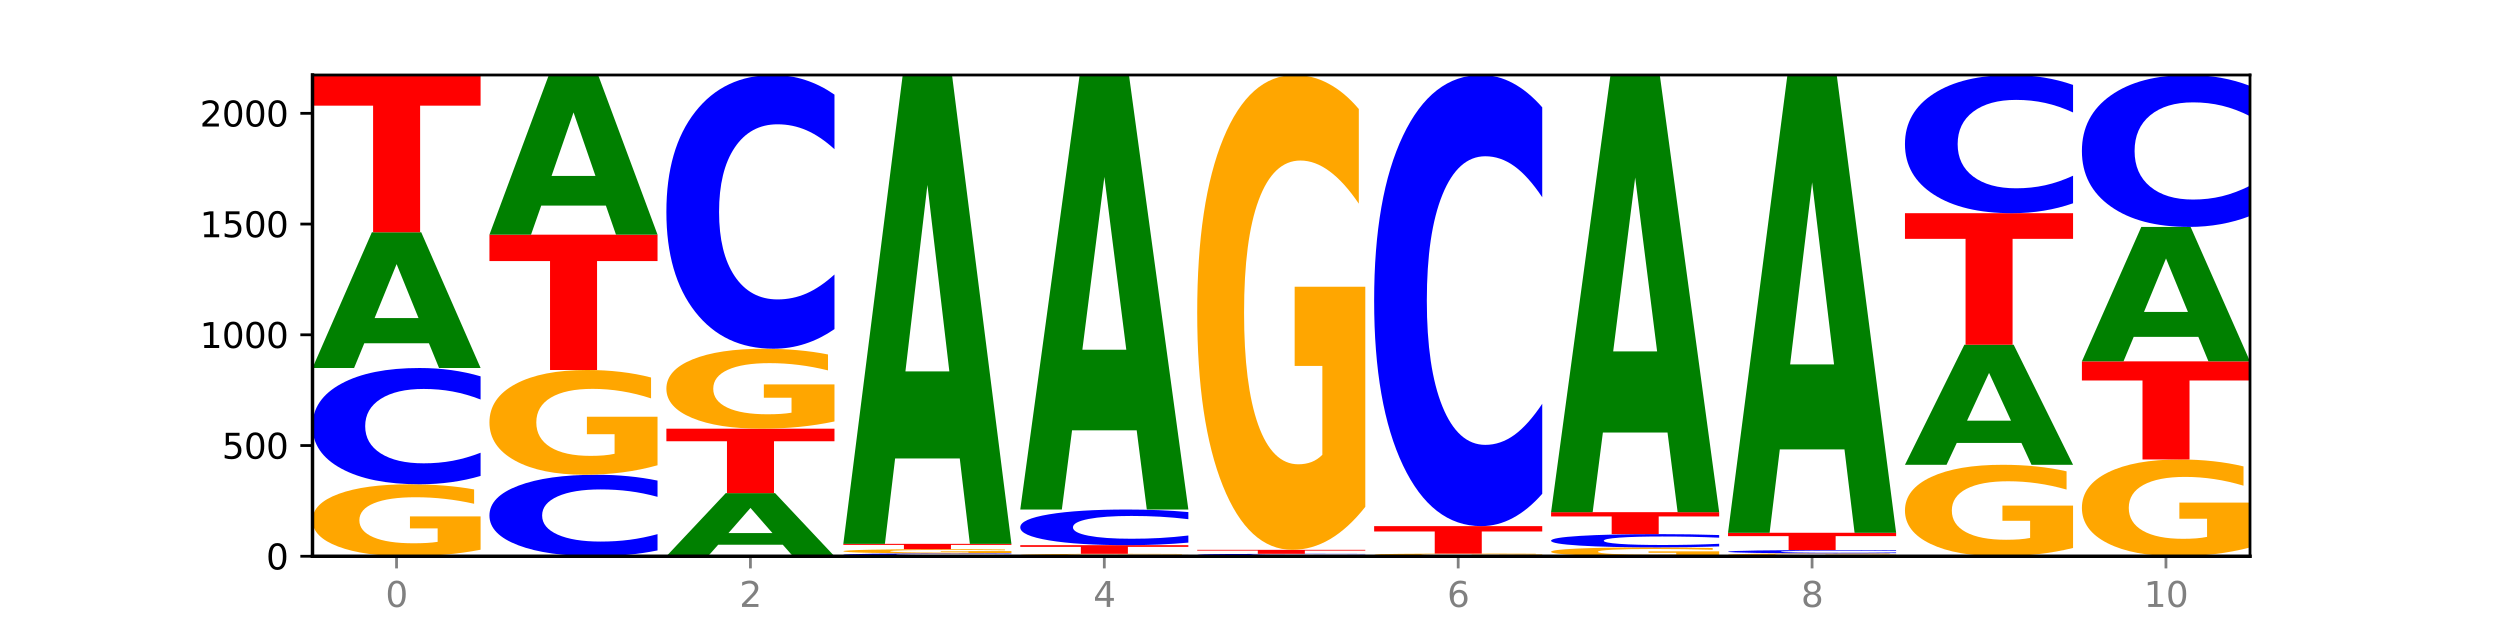 <?xml version="1.0" encoding="utf-8" standalone="no"?>
<!DOCTYPE svg PUBLIC "-//W3C//DTD SVG 1.1//EN"
  "http://www.w3.org/Graphics/SVG/1.1/DTD/svg11.dtd">
<svg xmlns:xlink="http://www.w3.org/1999/xlink" width="720pt" height="180pt" viewBox="0 0 720 180" xmlns="http://www.w3.org/2000/svg" version="1.1">
 <defs>
  <style type="text/css">*{stroke-linejoin: round; stroke-linecap: butt}</style>
 </defs>
 <g id="figure_1">
  <g id="patch_1">
   <path d="M 0 180 
L 720 180 
L 720 0 
L 0 0 
z
" style="fill: #ffffff"/>
  </g>
  <g id="axes_1">
   <g id="patch_2">
    <path d="M 90 160.2 
L 648 160.2 
L 648 21.6 
L 90 21.6 
z
" style="fill: #ffffff"/>
   </g>
   <g id="line2d_1">
    <path d="M 90 160.2 
L 648 160.2 
" clip-path="url(#pc4cbb84413)" style="fill: none; stroke: #000000; stroke-width: 0.5; stroke-linecap: square"/>
   </g>
   <g id="patch_3">
    <path d="M 138.411 158.324 
Q 133.529 159.262 128.277 159.733 
Q 123.026 160.2 117.428 160.2 
Q 104.777 160.2 97.389 157.408 
Q 90 154.616 90 149.842 
Q 90 145.012 97.519 142.241 
Q 105.048 139.471 118.144 139.471 
Q 123.189 139.471 127.811 139.847 
Q 132.444 140.22 136.545 140.956 
L 136.545 145.089 
Q 132.313 144.142 128.126 143.676 
Q 123.938 143.205 119.728 143.205 
Q 111.938 143.205 107.717 144.926 
Q 103.497 146.643 103.497 149.842 
Q 103.497 153.01 107.566 154.74 
Q 111.634 156.466 119.12 156.466 
Q 121.16 156.466 122.907 156.368 
Q 124.654 156.265 126.042 156.051 
L 126.042 152.171 
L 118.068 152.171 
L 118.068 148.716 
L 138.411 148.716 
L 138.411 158.324 
z
" clip-path="url(#pc4cbb84413)" style="fill: #ffa600"/>
   </g>
   <g id="patch_4">
    <path d="M 138.411 137.07 
Q 134.361 138.26 129.983 138.862 
Q 125.604 139.471 120.835 139.471 
Q 106.613 139.471 98.306 134.961 
Q 90 130.451 90 122.738 
Q 90 114.998 98.306 110.495 
Q 106.613 105.985 120.835 105.985 
Q 125.604 105.985 129.983 106.593 
Q 134.361 107.195 138.411 108.385 
L 138.411 115.06 
Q 134.325 113.483 130.361 112.75 
Q 126.397 112.016 122.018 112.016 
Q 114.163 112.016 109.662 114.873 
Q 105.173 117.723 105.173 122.738 
Q 105.173 127.732 109.662 130.589 
Q 114.163 133.439 122.018 133.439 
Q 126.397 133.439 130.361 132.706 
Q 134.325 131.965 138.411 130.388 
L 138.411 137.07 
z
" clip-path="url(#pc4cbb84413)" style="fill: #0000ff"/>
   </g>
   <g id="patch_5">
    <path d="M 123.534 98.862 
L 104.916 98.862 
L 101.977 105.985 
L 90 105.985 
L 107.104 66.886 
L 121.307 66.886 
L 138.411 105.985 
L 126.444 105.985 
L 123.534 98.862 
z
M 107.886 91.605 
L 120.535 91.605 
L 114.22 76.053 
L 107.886 91.605 
z
" clip-path="url(#pc4cbb84413)" style="fill: #008000"/>
   </g>
   <g id="patch_6">
    <path d="M 90 21.6 
L 138.411 21.6 
L 138.411 30.432 
L 120.994 30.432 
L 120.994 66.886 
L 107.45 66.886 
L 107.45 30.432 
L 90 30.432 
L 90 21.6 
z
" clip-path="url(#pc4cbb84413)" style="fill: #ff0000"/>
   </g>
   <g id="patch_7">
    <path d="M 189.37 158.518 
Q 185.32 159.351 180.942 159.773 
Q 176.563 160.2 171.794 160.2 
Q 157.572 160.2 149.265 157.039 
Q 140.959 153.877 140.959 148.471 
Q 140.959 143.046 149.265 139.889 
Q 157.572 136.728 171.794 136.728 
Q 176.563 136.728 180.942 137.155 
Q 185.32 137.576 189.37 138.41 
L 189.37 143.089 
Q 185.284 141.984 181.32 141.47 
Q 177.356 140.956 172.977 140.956 
Q 165.122 140.956 160.621 142.958 
Q 156.132 144.956 156.132 148.471 
Q 156.132 151.972 160.621 153.974 
Q 165.122 155.972 172.977 155.972 
Q 177.356 155.972 181.32 155.458 
Q 185.284 154.939 189.37 153.834 
L 189.37 158.518 
z
" clip-path="url(#pc4cbb84413)" style="fill: #0000ff"/>
   </g>
   <g id="patch_8">
    <path d="M 189.37 133.998 
Q 184.488 135.363 179.236 136.049 
Q 173.985 136.728 168.387 136.728 
Q 155.736 136.728 148.347 132.665 
Q 140.959 128.601 140.959 121.653 
Q 140.959 114.623 148.478 110.591 
Q 156.007 106.559 169.103 106.559 
Q 174.148 106.559 178.77 107.107 
Q 183.403 107.649 187.504 108.721 
L 187.504 114.735 
Q 183.272 113.358 179.084 112.679 
Q 174.896 111.993 170.687 111.993 
Q 162.897 111.993 158.676 114.498 
Q 154.456 116.997 154.456 121.653 
Q 154.456 126.264 158.524 128.782 
Q 162.593 131.294 170.079 131.294 
Q 172.119 131.294 173.866 131.15 
Q 175.613 131.001 177.001 130.689 
L 177.001 125.043 
L 169.027 125.043 
L 169.027 120.014 
L 189.37 120.014 
L 189.37 133.998 
z
" clip-path="url(#pc4cbb84413)" style="fill: #ffa600"/>
   </g>
   <g id="patch_9">
    <path d="M 140.959 67.587 
L 189.37 67.587 
L 189.37 75.188 
L 171.953 75.188 
L 171.953 106.559 
L 158.409 106.559 
L 158.409 75.188 
L 140.959 75.188 
L 140.959 67.587 
z
" clip-path="url(#pc4cbb84413)" style="fill: #ff0000"/>
   </g>
   <g id="patch_10">
    <path d="M 174.493 59.21 
L 155.875 59.21 
L 152.935 67.587 
L 140.959 67.587 
L 158.063 21.6 
L 172.266 21.6 
L 189.37 67.587 
L 177.403 67.587 
L 174.493 59.21 
z
M 158.845 50.675 
L 171.494 50.675 
L 165.179 32.382 
L 158.845 50.675 
z
" clip-path="url(#pc4cbb84413)" style="fill: #008000"/>
   </g>
   <g id="patch_11">
    <path d="M 225.452 156.889 
L 206.834 156.889 
L 203.894 160.2 
L 191.918 160.2 
L 209.021 142.022 
L 223.225 142.022 
L 240.329 160.2 
L 228.362 160.2 
L 225.452 156.889 
z
M 209.803 153.515 
L 222.453 153.515 
L 216.138 146.284 
L 209.803 153.515 
z
" clip-path="url(#pc4cbb84413)" style="fill: #008000"/>
   </g>
   <g id="patch_12">
    <path d="M 191.918 123.461 
L 240.329 123.461 
L 240.329 127.081 
L 222.912 127.081 
L 222.912 142.022 
L 209.368 142.022 
L 209.368 127.081 
L 191.918 127.081 
L 191.918 123.461 
z
" clip-path="url(#pc4cbb84413)" style="fill: #ff0000"/>
   </g>
   <g id="patch_13">
    <path d="M 240.329 121.378 
Q 235.446 122.419 230.195 122.943 
Q 224.944 123.461 219.346 123.461 
Q 206.695 123.461 199.306 120.36 
Q 191.918 117.259 191.918 111.955 
Q 191.918 106.59 199.437 103.513 
Q 206.966 100.436 220.062 100.436 
Q 225.107 100.436 229.729 100.854 
Q 234.361 101.268 238.463 102.086 
L 238.463 106.676 
Q 234.231 105.625 230.043 105.106 
Q 225.855 104.583 221.646 104.583 
Q 213.856 104.583 209.635 106.495 
Q 205.415 108.402 205.415 111.955 
Q 205.415 115.475 209.483 117.397 
Q 213.552 119.314 221.038 119.314 
Q 223.078 119.314 224.825 119.204 
Q 226.571 119.09 227.96 118.852 
L 227.96 114.543 
L 219.986 114.543 
L 219.986 110.705 
L 240.329 110.705 
L 240.329 121.378 
z
" clip-path="url(#pc4cbb84413)" style="fill: #ffa600"/>
   </g>
   <g id="patch_14">
    <path d="M 240.329 94.785 
Q 236.279 97.586 231.9 99.002 
Q 227.522 100.436 222.753 100.436 
Q 208.53 100.436 200.224 89.818 
Q 191.918 79.2 191.918 61.042 
Q 191.918 42.819 200.224 32.218 
Q 208.53 21.6 222.753 21.6 
Q 227.522 21.6 231.9 23.033 
Q 236.279 24.45 240.329 27.251 
L 240.329 42.966 
Q 236.243 39.253 232.279 37.527 
Q 228.314 35.8 223.936 35.8 
Q 216.081 35.8 211.58 42.526 
Q 207.091 49.236 207.091 61.042 
Q 207.091 72.8 211.58 79.526 
Q 216.081 86.235 223.936 86.235 
Q 228.314 86.235 232.279 84.509 
Q 236.243 82.766 240.329 79.053 
L 240.329 94.785 
z
" clip-path="url(#pc4cbb84413)" style="fill: #0000ff"/>
   </g>
   <g id="patch_15">
    <path d="M 291.288 160.141 
Q 287.238 160.17 282.859 160.185 
Q 278.481 160.2 273.711 160.2 
Q 259.489 160.2 251.183 160.088 
Q 242.877 159.977 242.877 159.786 
Q 242.877 159.594 251.183 159.482 
Q 259.489 159.371 273.711 159.371 
Q 278.481 159.371 282.859 159.386 
Q 287.238 159.401 291.288 159.43 
L 291.288 159.596 
Q 287.202 159.556 283.237 159.538 
Q 279.273 159.52 274.895 159.52 
Q 267.04 159.52 262.539 159.591 
Q 258.05 159.661 258.05 159.786 
Q 258.05 159.909 262.539 159.98 
Q 267.04 160.051 274.895 160.051 
Q 279.273 160.051 283.237 160.032 
Q 287.202 160.014 291.288 159.975 
L 291.288 160.141 
z
" clip-path="url(#pc4cbb84413)" style="fill: #0000ff"/>
   </g>
   <g id="patch_16">
    <path d="M 291.288 159.261 
Q 286.405 159.316 281.154 159.344 
Q 275.903 159.371 270.305 159.371 
Q 257.654 159.371 250.265 159.208 
Q 242.877 159.044 242.877 158.765 
Q 242.877 158.483 250.395 158.321 
Q 257.925 158.159 271.021 158.159 
Q 276.066 158.159 280.688 158.181 
Q 285.32 158.203 289.422 158.246 
L 289.422 158.487 
Q 285.19 158.432 281.002 158.405 
Q 276.814 158.377 272.605 158.377 
Q 264.815 158.377 260.594 158.478 
Q 256.374 158.578 256.374 158.765 
Q 256.374 158.951 260.442 159.052 
Q 264.511 159.153 271.997 159.153 
Q 274.037 159.153 275.784 159.147 
Q 277.53 159.141 278.919 159.128 
L 278.919 158.901 
L 270.945 158.901 
L 270.945 158.699 
L 291.288 158.699 
L 291.288 159.261 
z
" clip-path="url(#pc4cbb84413)" style="fill: #ffa600"/>
   </g>
   <g id="patch_17">
    <path d="M 242.877 156.628 
L 291.288 156.628 
L 291.288 156.927 
L 273.871 156.927 
L 273.871 158.159 
L 260.327 158.159 
L 260.327 156.927 
L 242.877 156.927 
L 242.877 156.628 
z
" clip-path="url(#pc4cbb84413)" style="fill: #ff0000"/>
   </g>
   <g id="patch_18">
    <path d="M 276.411 132.03 
L 257.793 132.03 
L 254.853 156.628 
L 242.877 156.628 
L 259.98 21.6 
L 274.184 21.6 
L 291.288 156.628 
L 279.321 156.628 
L 276.411 132.03 
z
M 260.762 106.969 
L 273.412 106.969 
L 267.097 53.259 
L 260.762 106.969 
z
" clip-path="url(#pc4cbb84413)" style="fill: #008000"/>
   </g>
   <g id="patch_19">
    <path d="M 342.247 160.137 
Q 337.364 160.168 332.113 160.184 
Q 326.862 160.2 321.263 160.2 
Q 308.613 160.2 301.224 160.106 
Q 293.836 160.011 293.836 159.849 
Q 293.836 159.686 301.354 159.592 
Q 308.884 159.498 321.98 159.498 
Q 327.025 159.498 331.647 159.511 
Q 336.279 159.524 340.38 159.549 
L 340.38 159.689 
Q 336.149 159.657 331.961 159.641 
Q 327.773 159.625 323.564 159.625 
Q 315.774 159.625 311.553 159.683 
Q 307.333 159.741 307.333 159.849 
Q 307.333 159.957 311.401 160.015 
Q 315.47 160.074 322.956 160.074 
Q 324.996 160.074 326.742 160.07 
Q 328.489 160.067 329.878 160.06 
L 329.878 159.928 
L 321.904 159.928 
L 321.904 159.811 
L 342.247 159.811 
L 342.247 160.137 
z
" clip-path="url(#pc4cbb84413)" style="fill: #ffa600"/>
   </g>
   <g id="patch_20">
    <path d="M 293.836 157.011 
L 342.247 157.011 
L 342.247 157.496 
L 324.83 157.496 
L 324.83 159.498 
L 311.286 159.498 
L 311.286 157.496 
L 293.836 157.496 
L 293.836 157.011 
z
" clip-path="url(#pc4cbb84413)" style="fill: #ff0000"/>
   </g>
   <g id="patch_21">
    <path d="M 342.247 156.275 
Q 338.197 156.64 333.818 156.824 
Q 329.439 157.011 324.67 157.011 
Q 310.448 157.011 302.142 155.628 
Q 293.836 154.245 293.836 151.88 
Q 293.836 149.506 302.142 148.125 
Q 310.448 146.742 324.67 146.742 
Q 329.439 146.742 333.818 146.929 
Q 338.197 147.113 342.247 147.478 
L 342.247 149.525 
Q 338.16 149.041 334.196 148.816 
Q 330.232 148.592 325.853 148.592 
Q 317.998 148.592 313.498 149.468 
Q 309.009 150.342 309.009 151.88 
Q 309.009 153.411 313.498 154.287 
Q 317.998 155.161 325.853 155.161 
Q 330.232 155.161 334.196 154.936 
Q 338.16 154.709 342.247 154.226 
L 342.247 156.275 
z
" clip-path="url(#pc4cbb84413)" style="fill: #0000ff"/>
   </g>
   <g id="patch_22">
    <path d="M 327.37 123.945 
L 308.752 123.945 
L 305.812 146.742 
L 293.836 146.742 
L 310.939 21.6 
L 325.143 21.6 
L 342.247 146.742 
L 330.28 146.742 
L 327.37 123.945 
z
M 311.721 100.719 
L 324.371 100.719 
L 318.056 50.941 
L 311.721 100.719 
z
" clip-path="url(#pc4cbb84413)" style="fill: #008000"/>
   </g>
   <g id="patch_23">
    <path d="M 378.329 160.154 
L 359.711 160.154 
L 356.771 160.2 
L 344.795 160.2 
L 361.898 159.945 
L 376.102 159.945 
L 393.205 160.2 
L 381.239 160.2 
L 378.329 160.154 
z
M 362.68 160.106 
L 375.33 160.106 
L 369.015 160.005 
L 362.68 160.106 
z
" clip-path="url(#pc4cbb84413)" style="fill: #008000"/>
   </g>
   <g id="patch_24">
    <path d="M 393.205 159.913 
Q 389.156 159.929 384.777 159.937 
Q 380.398 159.945 375.629 159.945 
Q 361.407 159.945 353.101 159.885 
Q 344.795 159.825 344.795 159.722 
Q 344.795 159.619 353.101 159.559 
Q 361.407 159.498 375.629 159.498 
Q 380.398 159.498 384.777 159.507 
Q 389.156 159.515 393.205 159.53 
L 393.205 159.619 
Q 389.119 159.598 385.155 159.589 
Q 381.191 159.579 376.812 159.579 
Q 368.957 159.579 364.457 159.617 
Q 359.968 159.655 359.968 159.722 
Q 359.968 159.788 364.457 159.826 
Q 368.957 159.864 376.812 159.864 
Q 381.191 159.864 385.155 159.855 
Q 389.119 159.845 393.205 159.824 
L 393.205 159.913 
z
" clip-path="url(#pc4cbb84413)" style="fill: #0000ff"/>
   </g>
   <g id="patch_25">
    <path d="M 344.795 158.35 
L 393.205 158.35 
L 393.205 158.574 
L 375.789 158.574 
L 375.789 159.498 
L 362.245 159.498 
L 362.245 158.574 
L 344.795 158.574 
L 344.795 158.35 
z
" clip-path="url(#pc4cbb84413)" style="fill: #ff0000"/>
   </g>
   <g id="patch_26">
    <path d="M 393.205 145.978 
Q 388.323 152.164 383.072 155.271 
Q 377.821 158.35 372.222 158.35 
Q 359.572 158.35 352.183 139.932 
Q 344.795 121.514 344.795 90.018 
Q 344.795 58.153 352.313 39.877 
Q 359.843 21.6 372.938 21.6 
Q 377.983 21.6 382.605 24.086 
Q 387.238 26.543 391.339 31.402 
L 391.339 58.662 
Q 387.108 52.419 382.92 49.34 
Q 378.732 46.233 374.522 46.233 
Q 366.732 46.233 362.512 57.588 
Q 358.291 68.916 358.291 90.018 
Q 358.291 110.921 362.36 122.334 
Q 366.429 133.718 373.915 133.718 
Q 375.955 133.718 377.701 133.068 
Q 379.448 132.39 380.837 130.978 
L 380.837 105.385 
L 372.862 105.385 
L 372.862 82.588 
L 393.205 82.588 
L 393.205 145.978 
z
" clip-path="url(#pc4cbb84413)" style="fill: #ffa600"/>
   </g>
   <g id="patch_27">
    <path d="M 429.288 160.165 
L 410.67 160.165 
L 407.73 160.2 
L 395.753 160.2 
L 412.857 160.009 
L 427.061 160.009 
L 444.164 160.2 
L 432.198 160.2 
L 429.288 160.165 
z
M 413.639 160.13 
L 426.289 160.13 
L 419.974 160.054 
L 413.639 160.13 
z
" clip-path="url(#pc4cbb84413)" style="fill: #008000"/>
   </g>
   <g id="patch_28">
    <path d="M 444.164 159.957 
Q 439.282 159.983 434.031 159.996 
Q 428.78 160.009 423.181 160.009 
Q 410.531 160.009 403.142 159.931 
Q 395.753 159.854 395.753 159.722 
Q 395.753 159.588 403.272 159.511 
Q 410.802 159.435 423.897 159.435 
Q 428.942 159.435 433.564 159.445 
Q 438.197 159.455 442.298 159.476 
L 442.298 159.59 
Q 438.067 159.564 433.879 159.551 
Q 429.691 159.538 425.481 159.538 
Q 417.691 159.538 413.471 159.586 
Q 409.25 159.633 409.25 159.722 
Q 409.25 159.81 413.319 159.857 
Q 417.388 159.905 424.874 159.905 
Q 426.914 159.905 428.66 159.903 
Q 430.407 159.9 431.796 159.894 
L 431.796 159.786 
L 423.821 159.786 
L 423.821 159.691 
L 444.164 159.691 
L 444.164 159.957 
z
" clip-path="url(#pc4cbb84413)" style="fill: #ffa600"/>
   </g>
   <g id="patch_29">
    <path d="M 395.753 151.526 
L 444.164 151.526 
L 444.164 153.068 
L 426.748 153.068 
L 426.748 159.435 
L 413.204 159.435 
L 413.204 153.068 
L 395.753 153.068 
L 395.753 151.526 
z
" clip-path="url(#pc4cbb84413)" style="fill: #ff0000"/>
   </g>
   <g id="patch_30">
    <path d="M 444.164 142.213 
Q 440.115 146.829 435.736 149.164 
Q 431.357 151.526 426.588 151.526 
Q 412.366 151.526 404.06 134.027 
Q 395.753 116.528 395.753 86.603 
Q 395.753 56.571 404.06 39.099 
Q 412.366 21.6 426.588 21.6 
Q 431.357 21.6 435.736 23.962 
Q 440.115 26.297 444.164 30.913 
L 444.164 56.812 
Q 440.078 50.693 436.114 47.848 
Q 432.15 45.003 427.771 45.003 
Q 419.916 45.003 415.415 56.088 
Q 410.927 67.145 410.927 86.603 
Q 410.927 105.98 415.415 117.065 
Q 419.916 128.122 427.771 128.122 
Q 432.15 128.122 436.114 125.277 
Q 440.078 122.406 444.164 116.286 
L 444.164 142.213 
z
" clip-path="url(#pc4cbb84413)" style="fill: #0000ff"/>
   </g>
   <g id="patch_31">
    <path d="M 495.123 159.969 
Q 490.241 160.085 484.99 160.143 
Q 479.739 160.2 474.14 160.2 
Q 461.489 160.2 454.101 159.856 
Q 446.712 159.513 446.712 158.925 
Q 446.712 158.331 454.231 157.99 
Q 461.761 157.649 474.856 157.649 
Q 479.901 157.649 484.523 157.695 
Q 489.156 157.741 493.257 157.832 
L 493.257 158.34 
Q 489.026 158.224 484.838 158.166 
Q 480.65 158.108 476.44 158.108 
Q 468.65 158.108 464.43 158.32 
Q 460.209 158.531 460.209 158.925 
Q 460.209 159.315 464.278 159.528 
Q 468.346 159.74 475.833 159.74 
Q 477.872 159.74 479.619 159.728 
Q 481.366 159.716 482.755 159.689 
L 482.755 159.212 
L 474.78 159.212 
L 474.78 158.787 
L 495.123 158.787 
L 495.123 159.969 
z
" clip-path="url(#pc4cbb84413)" style="fill: #ffa600"/>
   </g>
   <g id="patch_32">
    <path d="M 495.123 157.374 
Q 491.074 157.51 486.695 157.579 
Q 482.316 157.649 477.547 157.649 
Q 463.325 157.649 455.019 157.133 
Q 446.712 156.618 446.712 155.736 
Q 446.712 154.852 455.019 154.337 
Q 463.325 153.822 477.547 153.822 
Q 482.316 153.822 486.695 153.891 
Q 491.074 153.96 495.123 154.096 
L 495.123 154.859 
Q 491.037 154.679 487.073 154.595 
Q 483.109 154.511 478.73 154.511 
Q 470.875 154.511 466.374 154.838 
Q 461.886 155.163 461.886 155.736 
Q 461.886 156.307 466.374 156.634 
Q 470.875 156.959 478.73 156.959 
Q 483.109 156.959 487.073 156.876 
Q 491.037 156.791 495.123 156.611 
L 495.123 157.374 
z
" clip-path="url(#pc4cbb84413)" style="fill: #0000ff"/>
   </g>
   <g id="patch_33">
    <path d="M 446.712 147.507 
L 495.123 147.507 
L 495.123 148.739 
L 477.707 148.739 
L 477.707 153.822 
L 464.163 153.822 
L 464.163 148.739 
L 446.712 148.739 
L 446.712 147.507 
z
" clip-path="url(#pc4cbb84413)" style="fill: #ff0000"/>
   </g>
   <g id="patch_34">
    <path d="M 480.247 124.571 
L 461.629 124.571 
L 458.689 147.507 
L 446.712 147.507 
L 463.816 21.6 
L 478.02 21.6 
L 495.123 147.507 
L 483.157 147.507 
L 480.247 124.571 
z
M 464.598 101.203 
L 477.248 101.203 
L 470.933 51.12 
L 464.598 101.203 
z
" clip-path="url(#pc4cbb84413)" style="fill: #008000"/>
   </g>
   <g id="patch_35">
    <path d="M 546.082 160.125 
Q 541.2 160.162 535.949 160.181 
Q 530.697 160.2 525.099 160.2 
Q 512.448 160.2 505.06 160.088 
Q 497.671 159.977 497.671 159.786 
Q 497.671 159.592 505.19 159.482 
Q 512.72 159.371 525.815 159.371 
Q 530.86 159.371 535.482 159.386 
Q 540.115 159.401 544.216 159.43 
L 544.216 159.596 
Q 539.985 159.558 535.797 159.539 
Q 531.609 159.52 527.399 159.52 
Q 519.609 159.52 515.389 159.589 
Q 511.168 159.658 511.168 159.786 
Q 511.168 159.912 515.237 159.982 
Q 519.305 160.051 526.792 160.051 
Q 528.831 160.051 530.578 160.047 
Q 532.325 160.043 533.714 160.034 
L 533.714 159.879 
L 525.739 159.879 
L 525.739 159.741 
L 546.082 159.741 
L 546.082 160.125 
z
" clip-path="url(#pc4cbb84413)" style="fill: #ffa600"/>
   </g>
   <g id="patch_36">
    <path d="M 546.082 159.302 
Q 542.033 159.336 537.654 159.353 
Q 533.275 159.371 528.506 159.371 
Q 514.284 159.371 505.978 159.242 
Q 497.671 159.113 497.671 158.893 
Q 497.671 158.672 505.978 158.543 
Q 514.284 158.414 528.506 158.414 
Q 533.275 158.414 537.654 158.431 
Q 542.033 158.449 546.082 158.483 
L 546.082 158.673 
Q 541.996 158.628 538.032 158.607 
Q 534.068 158.586 529.689 158.586 
Q 521.834 158.586 517.333 158.668 
Q 512.845 158.749 512.845 158.893 
Q 512.845 159.035 517.333 159.117 
Q 521.834 159.198 529.689 159.198 
Q 534.068 159.198 538.032 159.178 
Q 541.996 159.156 546.082 159.111 
L 546.082 159.302 
z
" clip-path="url(#pc4cbb84413)" style="fill: #0000ff"/>
   </g>
   <g id="patch_37">
    <path d="M 497.671 153.439 
L 546.082 153.439 
L 546.082 154.409 
L 528.666 154.409 
L 528.666 158.414 
L 515.122 158.414 
L 515.122 154.409 
L 497.671 154.409 
L 497.671 153.439 
z
" clip-path="url(#pc4cbb84413)" style="fill: #ff0000"/>
   </g>
   <g id="patch_38">
    <path d="M 531.206 129.422 
L 512.587 129.422 
L 509.648 153.439 
L 497.671 153.439 
L 514.775 21.6 
L 528.979 21.6 
L 546.082 153.439 
L 534.116 153.439 
L 531.206 129.422 
z
M 515.557 104.953 
L 528.206 104.953 
L 521.892 52.511 
L 515.557 104.953 
z
" clip-path="url(#pc4cbb84413)" style="fill: #008000"/>
   </g>
   <g id="patch_39">
    <path d="M 597.041 157.817 
Q 592.159 159.008 586.908 159.607 
Q 581.656 160.2 576.058 160.2 
Q 563.407 160.2 556.019 156.652 
Q 548.63 153.104 548.63 147.037 
Q 548.63 140.899 556.149 137.378 
Q 563.679 133.858 576.774 133.858 
Q 581.819 133.858 586.441 134.337 
Q 591.074 134.81 595.175 135.746 
L 595.175 140.997 
Q 590.944 139.794 586.756 139.201 
Q 582.568 138.603 578.358 138.603 
Q 570.568 138.603 566.348 140.79 
Q 562.127 142.972 562.127 147.037 
Q 562.127 151.064 566.196 153.262 
Q 570.264 155.455 577.75 155.455 
Q 579.79 155.455 581.537 155.33 
Q 583.284 155.199 584.673 154.927 
L 584.673 149.997 
L 576.698 149.997 
L 576.698 145.606 
L 597.041 145.606 
L 597.041 157.817 
z
" clip-path="url(#pc4cbb84413)" style="fill: #ffa600"/>
   </g>
   <g id="patch_40">
    <path d="M 582.164 127.56 
L 563.546 127.56 
L 560.607 133.858 
L 548.63 133.858 
L 565.734 99.287 
L 579.937 99.287 
L 597.041 133.858 
L 585.074 133.858 
L 582.164 127.56 
z
M 566.516 121.144 
L 579.165 121.144 
L 572.85 107.393 
L 566.516 121.144 
z
" clip-path="url(#pc4cbb84413)" style="fill: #008000"/>
   </g>
   <g id="patch_41">
    <path d="M 548.63 61.4 
L 597.041 61.4 
L 597.041 68.789 
L 579.624 68.789 
L 579.624 99.287 
L 566.081 99.287 
L 566.081 68.789 
L 548.63 68.789 
L 548.63 61.4 
z
" clip-path="url(#pc4cbb84413)" style="fill: #ff0000"/>
   </g>
   <g id="patch_42">
    <path d="M 597.041 58.548 
Q 592.992 59.962 588.613 60.677 
Q 584.234 61.4 579.465 61.4 
Q 565.243 61.4 556.936 56.04 
Q 548.63 50.68 548.63 41.513 
Q 548.63 32.313 556.936 26.96 
Q 565.243 21.6 579.465 21.6 
Q 584.234 21.6 588.613 22.323 
Q 592.992 23.039 597.041 24.453 
L 597.041 32.387 
Q 592.955 30.512 588.991 29.641 
Q 585.027 28.769 580.648 28.769 
Q 572.793 28.769 568.292 32.165 
Q 563.804 35.552 563.804 41.513 
Q 563.804 47.449 568.292 50.844 
Q 572.793 54.231 580.648 54.231 
Q 585.027 54.231 588.991 53.36 
Q 592.955 52.48 597.041 50.606 
L 597.041 58.548 
z
" clip-path="url(#pc4cbb84413)" style="fill: #0000ff"/>
   </g>
   <g id="patch_43">
    <path d="M 648 157.678 
Q 643.118 158.939 637.866 159.572 
Q 632.615 160.2 627.017 160.2 
Q 614.366 160.2 606.978 156.446 
Q 599.589 152.692 599.589 146.272 
Q 599.589 139.777 607.108 136.052 
Q 614.637 132.327 627.733 132.327 
Q 632.778 132.327 637.4 132.834 
Q 642.033 133.335 646.134 134.325 
L 646.134 139.881 
Q 641.903 138.609 637.715 137.981 
Q 633.527 137.348 629.317 137.348 
Q 621.527 137.348 617.306 139.662 
Q 613.086 141.971 613.086 146.272 
Q 613.086 150.533 617.155 152.859 
Q 621.223 155.179 628.709 155.179 
Q 630.749 155.179 632.496 155.047 
Q 634.243 154.909 635.631 154.621 
L 635.631 149.404 
L 627.657 149.404 
L 627.657 144.758 
L 648 144.758 
L 648 157.678 
z
" clip-path="url(#pc4cbb84413)" style="fill: #ffa600"/>
   </g>
   <g id="patch_44">
    <path d="M 599.589 104.071 
L 648 104.071 
L 648 109.582 
L 630.583 109.582 
L 630.583 132.327 
L 617.04 132.327 
L 617.04 109.582 
L 599.589 109.582 
L 599.589 104.071 
z
" clip-path="url(#pc4cbb84413)" style="fill: #ff0000"/>
   </g>
   <g id="patch_45">
    <path d="M 633.123 97.018 
L 614.505 97.018 
L 611.566 104.071 
L 599.589 104.071 
L 616.693 65.355 
L 630.896 65.355 
L 648 104.071 
L 636.033 104.071 
L 633.123 97.018 
z
M 617.475 89.833 
L 630.124 89.833 
L 623.809 74.432 
L 617.475 89.833 
z
" clip-path="url(#pc4cbb84413)" style="fill: #008000"/>
   </g>
   <g id="patch_46">
    <path d="M 648 62.219 
Q 643.951 63.773 639.572 64.56 
Q 635.193 65.355 630.424 65.355 
Q 616.202 65.355 607.895 59.462 
Q 599.589 53.569 599.589 43.491 
Q 599.589 33.377 607.895 27.493 
Q 616.202 21.6 630.424 21.6 
Q 635.193 21.6 639.572 22.395 
Q 643.951 23.182 648 24.736 
L 648 33.458 
Q 643.914 31.398 639.95 30.44 
Q 635.986 29.482 631.607 29.482 
Q 623.752 29.482 619.251 33.214 
Q 614.762 36.938 614.762 43.491 
Q 614.762 50.017 619.251 53.75 
Q 623.752 57.473 631.607 57.473 
Q 635.986 57.473 639.95 56.515 
Q 643.914 55.548 648 53.488 
L 648 62.219 
z
" clip-path="url(#pc4cbb84413)" style="fill: #0000ff"/>
   </g>
   <g id="matplotlib.axis_1">
    <g id="xtick_1">
     <g id="line2d_2">
      <defs>
       <path id="md527e32c85" d="M 0 0 
L 0 3.5 
" style="stroke: #808080; stroke-width: 0.8"/>
      </defs>
      <g>
       <use xlink:href="#md527e32c85" x="114.205" y="160.2" style="fill: #808080; stroke: #808080; stroke-width: 0.8"/>
      </g>
     </g>
     <g id="text_1">
      <!-- 0 -->
      <g style="fill: #808080" transform="translate(111.024 174.798) scale(0.1 -0.1)">
       <defs>
        <path id="DejaVuSans-30" d="M 2034 4250 
Q 1547 4250 1301 3770 
Q 1056 3291 1056 2328 
Q 1056 1369 1301 889 
Q 1547 409 2034 409 
Q 2525 409 2770 889 
Q 3016 1369 3016 2328 
Q 3016 3291 2770 3770 
Q 2525 4250 2034 4250 
z
M 2034 4750 
Q 2819 4750 3233 4129 
Q 3647 3509 3647 2328 
Q 3647 1150 3233 529 
Q 2819 -91 2034 -91 
Q 1250 -91 836 529 
Q 422 1150 422 2328 
Q 422 3509 836 4129 
Q 1250 4750 2034 4750 
z
" transform="scale(0.016)"/>
       </defs>
       <use xlink:href="#DejaVuSans-30"/>
      </g>
     </g>
    </g>
    <g id="xtick_2">
     <g id="line2d_3">
      <g>
       <use xlink:href="#md527e32c85" x="216.123" y="160.2" style="fill: #808080; stroke: #808080; stroke-width: 0.8"/>
      </g>
     </g>
     <g id="text_2">
      <!-- 2 -->
      <g style="fill: #808080" transform="translate(212.942 174.798) scale(0.1 -0.1)">
       <defs>
        <path id="DejaVuSans-32" d="M 1228 531 
L 3431 531 
L 3431 0 
L 469 0 
L 469 531 
Q 828 903 1448 1529 
Q 2069 2156 2228 2338 
Q 2531 2678 2651 2914 
Q 2772 3150 2772 3378 
Q 2772 3750 2511 3984 
Q 2250 4219 1831 4219 
Q 1534 4219 1204 4116 
Q 875 4013 500 3803 
L 500 4441 
Q 881 4594 1212 4672 
Q 1544 4750 1819 4750 
Q 2544 4750 2975 4387 
Q 3406 4025 3406 3419 
Q 3406 3131 3298 2873 
Q 3191 2616 2906 2266 
Q 2828 2175 2409 1742 
Q 1991 1309 1228 531 
z
" transform="scale(0.016)"/>
       </defs>
       <use xlink:href="#DejaVuSans-32"/>
      </g>
     </g>
    </g>
    <g id="xtick_3">
     <g id="line2d_4">
      <g>
       <use xlink:href="#md527e32c85" x="318.041" y="160.2" style="fill: #808080; stroke: #808080; stroke-width: 0.8"/>
      </g>
     </g>
     <g id="text_3">
      <!-- 4 -->
      <g style="fill: #808080" transform="translate(314.86 174.798) scale(0.1 -0.1)">
       <defs>
        <path id="DejaVuSans-34" d="M 2419 4116 
L 825 1625 
L 2419 1625 
L 2419 4116 
z
M 2253 4666 
L 3047 4666 
L 3047 1625 
L 3713 1625 
L 3713 1100 
L 3047 1100 
L 3047 0 
L 2419 0 
L 2419 1100 
L 313 1100 
L 313 1709 
L 2253 4666 
z
" transform="scale(0.016)"/>
       </defs>
       <use xlink:href="#DejaVuSans-34"/>
      </g>
     </g>
    </g>
    <g id="xtick_4">
     <g id="line2d_5">
      <g>
       <use xlink:href="#md527e32c85" x="419.959" y="160.2" style="fill: #808080; stroke: #808080; stroke-width: 0.8"/>
      </g>
     </g>
     <g id="text_4">
      <!-- 6 -->
      <g style="fill: #808080" transform="translate(416.778 174.798) scale(0.1 -0.1)">
       <defs>
        <path id="DejaVuSans-36" d="M 2113 2584 
Q 1688 2584 1439 2293 
Q 1191 2003 1191 1497 
Q 1191 994 1439 701 
Q 1688 409 2113 409 
Q 2538 409 2786 701 
Q 3034 994 3034 1497 
Q 3034 2003 2786 2293 
Q 2538 2584 2113 2584 
z
M 3366 4563 
L 3366 3988 
Q 3128 4100 2886 4159 
Q 2644 4219 2406 4219 
Q 1781 4219 1451 3797 
Q 1122 3375 1075 2522 
Q 1259 2794 1537 2939 
Q 1816 3084 2150 3084 
Q 2853 3084 3261 2657 
Q 3669 2231 3669 1497 
Q 3669 778 3244 343 
Q 2819 -91 2113 -91 
Q 1303 -91 875 529 
Q 447 1150 447 2328 
Q 447 3434 972 4092 
Q 1497 4750 2381 4750 
Q 2619 4750 2861 4703 
Q 3103 4656 3366 4563 
z
" transform="scale(0.016)"/>
       </defs>
       <use xlink:href="#DejaVuSans-36"/>
      </g>
     </g>
    </g>
    <g id="xtick_5">
     <g id="line2d_6">
      <g>
       <use xlink:href="#md527e32c85" x="521.877" y="160.2" style="fill: #808080; stroke: #808080; stroke-width: 0.8"/>
      </g>
     </g>
     <g id="text_5">
      <!-- 8 -->
      <g style="fill: #808080" transform="translate(518.695 174.798) scale(0.1 -0.1)">
       <defs>
        <path id="DejaVuSans-38" d="M 2034 2216 
Q 1584 2216 1326 1975 
Q 1069 1734 1069 1313 
Q 1069 891 1326 650 
Q 1584 409 2034 409 
Q 2484 409 2743 651 
Q 3003 894 3003 1313 
Q 3003 1734 2745 1975 
Q 2488 2216 2034 2216 
z
M 1403 2484 
Q 997 2584 770 2862 
Q 544 3141 544 3541 
Q 544 4100 942 4425 
Q 1341 4750 2034 4750 
Q 2731 4750 3128 4425 
Q 3525 4100 3525 3541 
Q 3525 3141 3298 2862 
Q 3072 2584 2669 2484 
Q 3125 2378 3379 2068 
Q 3634 1759 3634 1313 
Q 3634 634 3220 271 
Q 2806 -91 2034 -91 
Q 1263 -91 848 271 
Q 434 634 434 1313 
Q 434 1759 690 2068 
Q 947 2378 1403 2484 
z
M 1172 3481 
Q 1172 3119 1398 2916 
Q 1625 2713 2034 2713 
Q 2441 2713 2670 2916 
Q 2900 3119 2900 3481 
Q 2900 3844 2670 4047 
Q 2441 4250 2034 4250 
Q 1625 4250 1398 4047 
Q 1172 3844 1172 3481 
z
" transform="scale(0.016)"/>
       </defs>
       <use xlink:href="#DejaVuSans-38"/>
      </g>
     </g>
    </g>
    <g id="xtick_6">
     <g id="line2d_7">
      <g>
       <use xlink:href="#md527e32c85" x="623.795" y="160.2" style="fill: #808080; stroke: #808080; stroke-width: 0.8"/>
      </g>
     </g>
     <g id="text_6">
      <!-- 10 -->
      <g style="fill: #808080" transform="translate(617.432 174.798) scale(0.1 -0.1)">
       <defs>
        <path id="DejaVuSans-31" d="M 794 531 
L 1825 531 
L 1825 4091 
L 703 3866 
L 703 4441 
L 1819 4666 
L 2450 4666 
L 2450 531 
L 3481 531 
L 3481 0 
L 794 0 
L 794 531 
z
" transform="scale(0.016)"/>
       </defs>
       <use xlink:href="#DejaVuSans-31"/>
       <use xlink:href="#DejaVuSans-30" x="63.623"/>
      </g>
     </g>
    </g>
   </g>
   <g id="matplotlib.axis_2">
    <g id="ytick_1">
     <g id="line2d_8">
      <defs>
       <path id="m1a9a77104e" d="M 0 0 
L -3.5 0 
" style="stroke: #000000; stroke-width: 0.8"/>
      </defs>
      <g>
       <use xlink:href="#m1a9a77104e" x="90" y="160.2" style="stroke: #000000; stroke-width: 0.8"/>
      </g>
     </g>
     <g id="text_7">
      <!-- 0 -->
      <g transform="translate(76.638 163.999) scale(0.1 -0.1)">
       <use xlink:href="#DejaVuSans-30"/>
      </g>
     </g>
    </g>
    <g id="ytick_2">
     <g id="line2d_9">
      <g>
       <use xlink:href="#m1a9a77104e" x="90" y="128.309" style="stroke: #000000; stroke-width: 0.8"/>
      </g>
     </g>
     <g id="text_8">
      <!-- 500 -->
      <g transform="translate(63.913 132.108) scale(0.1 -0.1)">
       <defs>
        <path id="DejaVuSans-35" d="M 691 4666 
L 3169 4666 
L 3169 4134 
L 1269 4134 
L 1269 2991 
Q 1406 3038 1543 3061 
Q 1681 3084 1819 3084 
Q 2600 3084 3056 2656 
Q 3513 2228 3513 1497 
Q 3513 744 3044 326 
Q 2575 -91 1722 -91 
Q 1428 -91 1123 -41 
Q 819 9 494 109 
L 494 744 
Q 775 591 1075 516 
Q 1375 441 1709 441 
Q 2250 441 2565 725 
Q 2881 1009 2881 1497 
Q 2881 1984 2565 2268 
Q 2250 2553 1709 2553 
Q 1456 2553 1204 2497 
Q 953 2441 691 2322 
L 691 4666 
z
" transform="scale(0.016)"/>
       </defs>
       <use xlink:href="#DejaVuSans-35"/>
       <use xlink:href="#DejaVuSans-30" x="63.623"/>
       <use xlink:href="#DejaVuSans-30" x="127.246"/>
      </g>
     </g>
    </g>
    <g id="ytick_3">
     <g id="line2d_10">
      <g>
       <use xlink:href="#m1a9a77104e" x="90" y="96.417" style="stroke: #000000; stroke-width: 0.8"/>
      </g>
     </g>
     <g id="text_9">
      <!-- 1000 -->
      <g transform="translate(57.55 100.216) scale(0.1 -0.1)">
       <use xlink:href="#DejaVuSans-31"/>
       <use xlink:href="#DejaVuSans-30" x="63.623"/>
       <use xlink:href="#DejaVuSans-30" x="127.246"/>
       <use xlink:href="#DejaVuSans-30" x="190.869"/>
      </g>
     </g>
    </g>
    <g id="ytick_4">
     <g id="line2d_11">
      <g>
       <use xlink:href="#m1a9a77104e" x="90" y="64.526" style="stroke: #000000; stroke-width: 0.8"/>
      </g>
     </g>
     <g id="text_10">
      <!-- 1500 -->
      <g transform="translate(57.55 68.325) scale(0.1 -0.1)">
       <use xlink:href="#DejaVuSans-31"/>
       <use xlink:href="#DejaVuSans-35" x="63.623"/>
       <use xlink:href="#DejaVuSans-30" x="127.246"/>
       <use xlink:href="#DejaVuSans-30" x="190.869"/>
      </g>
     </g>
    </g>
    <g id="ytick_5">
     <g id="line2d_12">
      <g>
       <use xlink:href="#m1a9a77104e" x="90" y="32.634" style="stroke: #000000; stroke-width: 0.8"/>
      </g>
     </g>
     <g id="text_11">
      <!-- 2000 -->
      <g transform="translate(57.55 36.434) scale(0.1 -0.1)">
       <use xlink:href="#DejaVuSans-32"/>
       <use xlink:href="#DejaVuSans-30" x="63.623"/>
       <use xlink:href="#DejaVuSans-30" x="127.246"/>
       <use xlink:href="#DejaVuSans-30" x="190.869"/>
      </g>
     </g>
    </g>
   </g>
   <g id="patch_47">
    <path d="M 90 160.2 
L 90 21.6 
" style="fill: none; stroke: #000000; stroke-linejoin: miter; stroke-linecap: square"/>
   </g>
   <g id="patch_48">
    <path d="M 648 160.2 
L 648 21.6 
" style="fill: none; stroke: #000000; stroke-width: 0.8; stroke-linejoin: miter; stroke-linecap: square"/>
   </g>
   <g id="patch_49">
    <path d="M 90 160.2 
L 648 160.2 
" style="fill: none; stroke: #000000; stroke-linejoin: miter; stroke-linecap: square"/>
   </g>
   <g id="patch_50">
    <path d="M 90 21.6 
L 648 21.6 
" style="fill: none; stroke: #000000; stroke-width: 0.8; stroke-linejoin: miter; stroke-linecap: square"/>
   </g>
  </g>
 </g>
 <defs>
  <clipPath id="pc4cbb84413">
   <rect x="90" y="21.6" width="558" height="138.6"/>
  </clipPath>
 </defs>
</svg>
